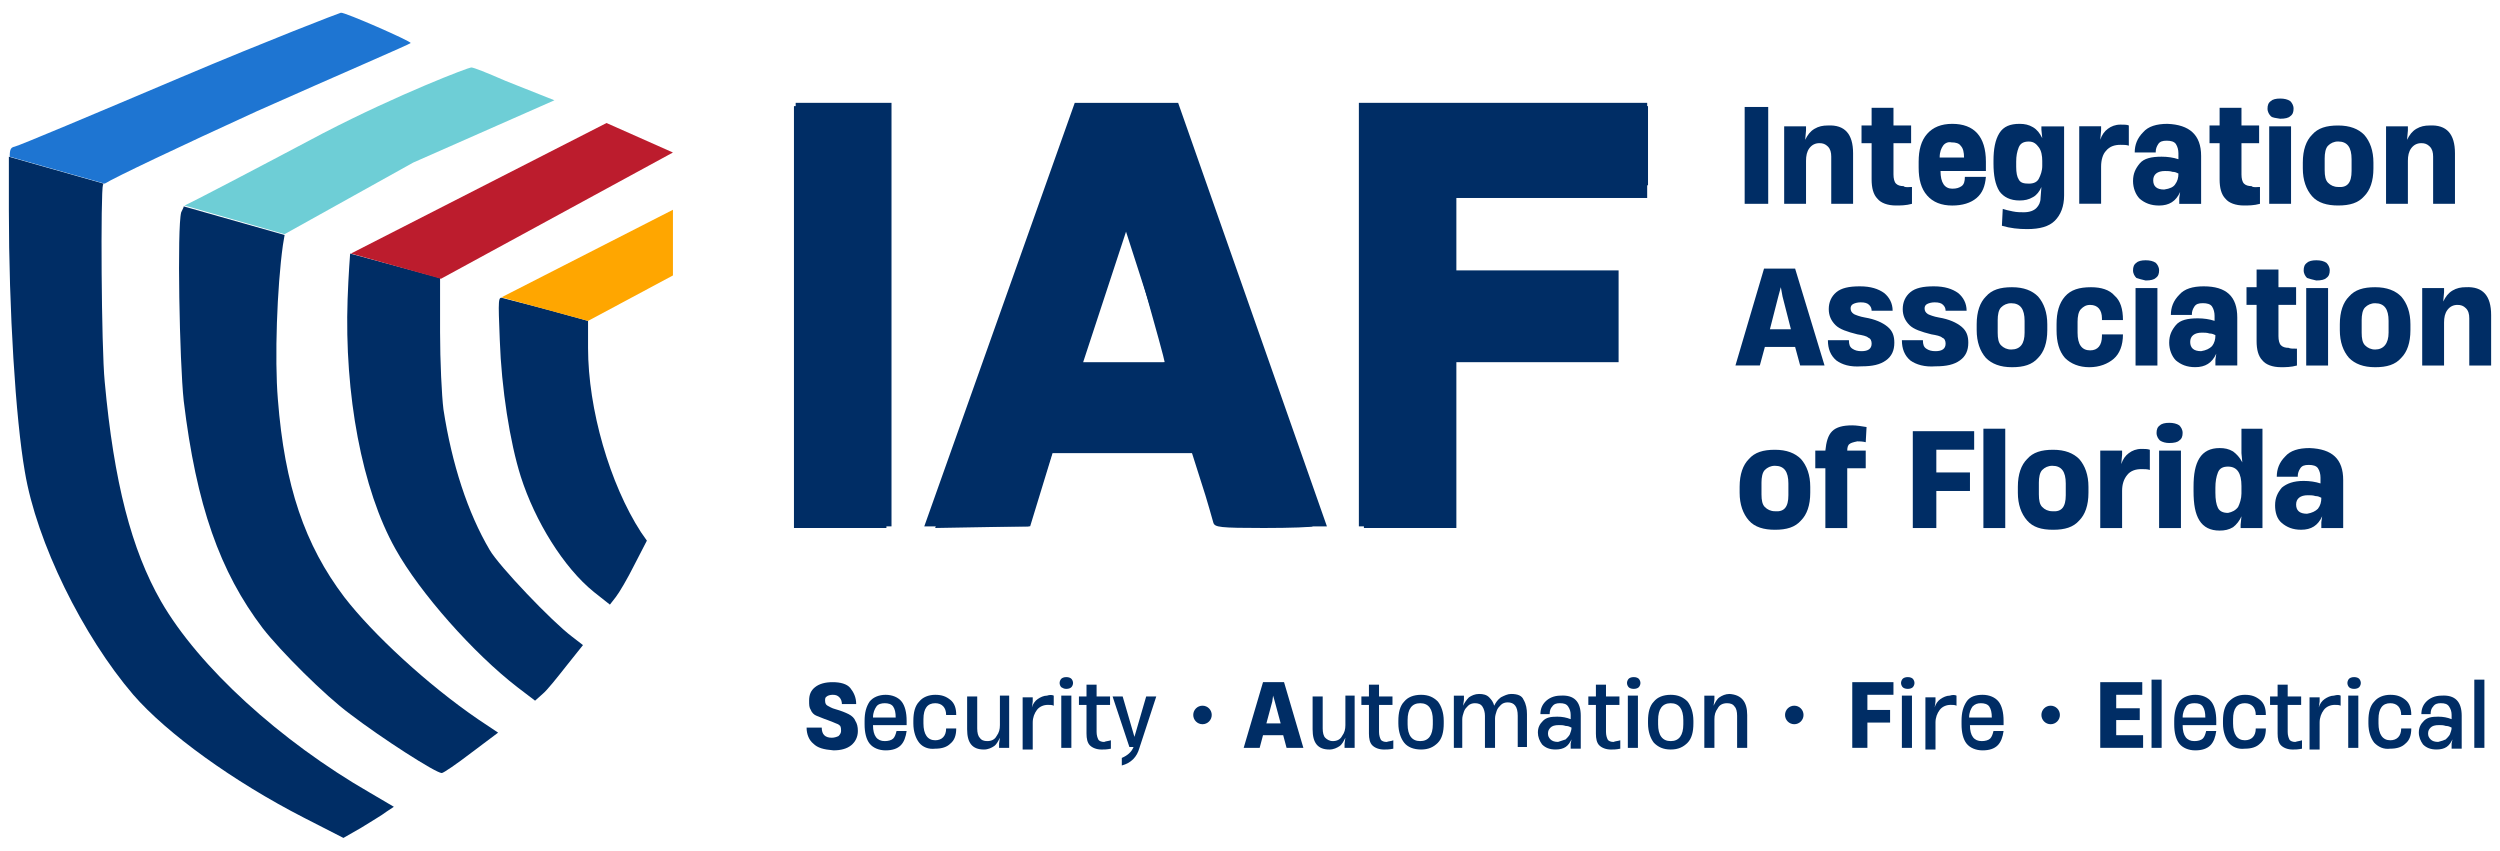 <svg width="141" height="48" viewBox="0 0 141 48" fill="none" xmlns="http://www.w3.org/2000/svg">
<path d="M44.876 29.687V5.8H50.281V29.687H44.876Z" fill="#002D65"/>
<path d="M67.632 25.555H59.336L58.008 29.687H52.129L60.616 5.8H66.447L74.838 29.687H68.96L67.632 25.555ZM65.878 20.427L63.508 13.066L61.09 20.427H65.878Z" fill="#002D65"/>
<path d="M82.044 15.25H91.289V20.427H82.044V29.687H76.64V5.8H92.901V11.166H82.044V15.25Z" fill="#002D65"/>
<path d="M99.68 11.495H98.399V6.033H99.727V11.495H99.68Z" fill="#002D65"/>
<path d="M104.514 8.644V11.494H103.282V8.834C103.282 8.597 103.234 8.407 103.092 8.264C102.95 8.122 102.808 8.074 102.618 8.074C102.381 8.074 102.191 8.169 102.049 8.359C101.907 8.549 101.86 8.787 101.86 9.072V11.494H100.627V7.125H101.86V7.362L101.812 7.885C101.954 7.6 102.097 7.41 102.334 7.267C102.571 7.125 102.808 7.077 103.092 7.077C104.04 7.03 104.514 7.552 104.514 8.644Z" fill="#002D65"/>
<path d="M107.835 10.545V11.495C107.503 11.59 107.171 11.59 106.934 11.59C106.46 11.59 106.081 11.447 105.891 11.21C105.654 10.973 105.559 10.592 105.559 10.118V8.076H104.99V7.078H105.559V6.081H106.792V7.078H107.787V8.076H106.792V9.833C106.792 10.07 106.839 10.26 106.934 10.355C107.029 10.45 107.171 10.498 107.361 10.498C107.456 10.592 107.645 10.545 107.835 10.545Z" fill="#002D65"/>
<path d="M112.005 9.645H109.445C109.445 10.31 109.682 10.642 110.108 10.642C110.345 10.642 110.488 10.595 110.63 10.5C110.772 10.405 110.819 10.215 110.819 9.977H112.005C111.957 10.5 111.815 10.88 111.483 11.164C111.151 11.449 110.677 11.592 110.108 11.592C109.492 11.592 109.018 11.402 108.686 11.022C108.354 10.642 108.212 10.12 108.212 9.455V9.122C108.212 8.458 108.354 7.935 108.686 7.555C109.018 7.175 109.492 6.985 110.108 6.985C111.341 6.985 112.005 7.698 112.005 9.122V9.645ZM109.587 8.22C109.492 8.363 109.397 8.553 109.397 8.885H110.772C110.772 8.6 110.725 8.363 110.582 8.22C110.488 8.078 110.298 8.03 110.061 8.03C109.871 7.983 109.682 8.078 109.587 8.22Z" fill="#002D65"/>
<path d="M115.183 7.128H116.415V11.022C116.415 11.639 116.226 12.114 115.894 12.447C115.562 12.779 115.041 12.921 114.329 12.921C113.855 12.921 113.381 12.874 112.907 12.732L112.955 11.782C113.097 11.829 113.286 11.877 113.524 11.924C113.761 11.972 113.95 11.972 114.14 11.972C114.472 11.972 114.709 11.877 114.851 11.734C114.993 11.592 115.088 11.402 115.088 11.164L115.135 10.547C115.041 10.784 114.851 11.022 114.661 11.117C114.424 11.259 114.187 11.307 113.903 11.307C113.381 11.307 113.002 11.117 112.765 10.784C112.528 10.405 112.433 9.882 112.433 9.217V9.075C112.433 8.41 112.528 7.888 112.765 7.508C113.002 7.128 113.381 6.985 113.903 6.985C114.187 6.985 114.424 7.033 114.661 7.175C114.898 7.318 115.041 7.508 115.183 7.793L115.135 7.318V7.128H115.183ZM114.993 10.072C115.088 9.882 115.183 9.645 115.183 9.36V9.075C115.183 8.79 115.135 8.505 114.993 8.315C114.851 8.125 114.709 7.983 114.424 7.983C114.14 7.983 113.95 8.078 113.855 8.315C113.761 8.553 113.713 8.79 113.713 9.122V9.407C113.713 9.74 113.761 9.977 113.855 10.12C113.95 10.31 114.14 10.357 114.424 10.357C114.709 10.357 114.898 10.262 114.993 10.072Z" fill="#002D65"/>
<path d="M120.066 7.076V8.216C119.924 8.168 119.782 8.168 119.592 8.168C119.26 8.168 118.976 8.263 118.786 8.5C118.597 8.69 118.502 9.023 118.502 9.403V11.492H117.269V7.123H118.502V7.361L118.454 7.883C118.549 7.598 118.691 7.408 118.881 7.266C119.071 7.123 119.308 7.028 119.592 7.028C119.782 7.028 119.971 7.028 120.066 7.076Z" fill="#002D65"/>
<path d="M124.143 8.79V11.497H122.91V11.164L122.958 10.832C122.721 11.354 122.341 11.592 121.772 11.592C121.298 11.592 120.966 11.449 120.682 11.212C120.445 10.975 120.303 10.595 120.303 10.215C120.303 9.787 120.445 9.502 120.682 9.217C120.919 8.932 121.346 8.837 121.915 8.837C122.247 8.837 122.578 8.885 122.863 8.98V8.647C122.863 8.458 122.815 8.268 122.721 8.125C122.626 7.983 122.436 7.935 122.199 7.935C121.962 7.935 121.82 7.983 121.725 8.125C121.63 8.268 121.583 8.41 121.583 8.553V8.6H120.398C120.398 8.173 120.54 7.793 120.872 7.46C121.156 7.128 121.63 6.985 122.246 6.985C123.479 7.033 124.143 7.603 124.143 8.79ZM122.673 10.405C122.815 10.215 122.863 10.025 122.863 9.787C122.768 9.74 122.673 9.692 122.531 9.692C122.389 9.645 122.247 9.645 122.104 9.645C121.678 9.645 121.441 9.835 121.441 10.167C121.441 10.5 121.63 10.69 122.057 10.69C122.389 10.642 122.578 10.547 122.673 10.405Z" fill="#002D65"/>
<path d="M127.462 10.545V11.495C127.13 11.59 126.798 11.59 126.561 11.59C126.087 11.59 125.708 11.447 125.518 11.21C125.281 10.973 125.186 10.592 125.186 10.118V8.076H124.617V7.078H125.186V6.081H126.419V7.078H127.414V8.076H126.419V9.833C126.419 10.07 126.466 10.26 126.561 10.355C126.656 10.45 126.798 10.498 126.988 10.498C127.082 10.592 127.272 10.545 127.462 10.545Z" fill="#002D65"/>
<path d="M128.077 6.555C127.983 6.46 127.888 6.317 127.888 6.127C127.888 5.938 127.935 5.795 128.077 5.7C128.172 5.605 128.362 5.558 128.599 5.558C128.836 5.558 129.026 5.605 129.168 5.7C129.263 5.795 129.357 5.938 129.357 6.127C129.357 6.317 129.31 6.46 129.168 6.555C129.073 6.65 128.883 6.697 128.599 6.697C128.362 6.65 128.172 6.65 128.077 6.555ZM129.215 11.494H127.983V7.125H129.215V11.494Z" fill="#002D65"/>
<path d="M130.4 11.067C130.069 10.687 129.879 10.165 129.879 9.5V9.168C129.879 8.455 130.069 7.933 130.4 7.601C130.732 7.221 131.206 7.078 131.87 7.078C132.534 7.078 133.008 7.268 133.34 7.601C133.672 7.98 133.861 8.503 133.861 9.168V9.5C133.861 10.212 133.672 10.735 133.34 11.067C133.008 11.447 132.534 11.59 131.87 11.59C131.254 11.59 130.732 11.447 130.4 11.067ZM132.629 9.643V8.978C132.629 8.313 132.392 7.98 131.87 7.98C131.633 7.98 131.443 8.075 131.301 8.218C131.159 8.36 131.112 8.645 131.112 8.93V9.595C131.112 9.927 131.159 10.165 131.301 10.307C131.443 10.45 131.633 10.545 131.87 10.545C132.392 10.592 132.629 10.307 132.629 9.643Z" fill="#002D65"/>
<path d="M138.46 8.644V11.494H137.228V8.834C137.228 8.597 137.18 8.407 137.038 8.264C136.896 8.122 136.754 8.074 136.564 8.074C136.327 8.074 136.137 8.169 135.995 8.359C135.853 8.549 135.805 8.787 135.805 9.072V11.494H134.573V7.125H135.805V7.362L135.758 7.885C135.9 7.6 136.042 7.41 136.279 7.267C136.517 7.125 136.754 7.077 137.038 7.077C137.986 7.03 138.46 7.552 138.46 8.644Z" fill="#002D65"/>
<path d="M102.904 20.613H101.529L101.245 19.568H99.538L99.254 20.613H97.879L99.491 15.151H101.245L102.904 20.613ZM100.297 16.718L99.823 18.571H101.008L100.534 16.718L100.439 16.196L100.297 16.718Z" fill="#002D65"/>
<path d="M103.568 20.328C103.236 20.044 103.094 19.664 103.094 19.189H104.279C104.279 19.426 104.327 19.569 104.469 19.664C104.611 19.759 104.754 19.806 104.991 19.806C105.37 19.806 105.56 19.664 105.56 19.379C105.56 19.236 105.512 19.094 105.37 19.046C105.275 18.951 105.038 18.904 104.754 18.856C104.185 18.714 103.758 18.571 103.521 18.334C103.284 18.096 103.142 17.811 103.142 17.432C103.142 17.052 103.284 16.719 103.568 16.482C103.853 16.244 104.279 16.149 104.896 16.149C105.512 16.149 105.939 16.292 106.271 16.529C106.555 16.767 106.745 17.099 106.745 17.527H105.56C105.56 17.384 105.512 17.289 105.417 17.194C105.322 17.099 105.18 17.052 104.943 17.052C104.754 17.052 104.611 17.099 104.517 17.147C104.422 17.194 104.374 17.289 104.374 17.384C104.374 17.527 104.422 17.622 104.564 17.717C104.659 17.764 104.896 17.859 105.18 17.907C105.749 18.002 106.176 18.192 106.46 18.429C106.745 18.666 106.84 18.951 106.84 19.331C106.84 19.759 106.697 20.091 106.365 20.328C106.034 20.566 105.607 20.661 104.991 20.661C104.327 20.708 103.9 20.566 103.568 20.328Z" fill="#002D65"/>
<path d="M107.741 20.328C107.409 20.044 107.267 19.664 107.267 19.189H108.452C108.452 19.426 108.499 19.569 108.641 19.664C108.784 19.759 108.926 19.806 109.163 19.806C109.542 19.806 109.732 19.664 109.732 19.379C109.732 19.236 109.684 19.094 109.542 19.046C109.447 18.951 109.21 18.904 108.926 18.856C108.357 18.714 107.93 18.571 107.693 18.334C107.456 18.096 107.314 17.811 107.314 17.432C107.314 17.052 107.456 16.719 107.741 16.482C108.025 16.244 108.452 16.149 109.068 16.149C109.684 16.149 110.111 16.292 110.443 16.529C110.727 16.767 110.917 17.099 110.917 17.527H109.732C109.732 17.384 109.684 17.289 109.59 17.194C109.495 17.099 109.353 17.052 109.116 17.052C108.926 17.052 108.784 17.099 108.689 17.147C108.594 17.194 108.547 17.289 108.547 17.384C108.547 17.527 108.594 17.622 108.736 17.717C108.831 17.764 109.068 17.859 109.353 17.907C109.922 18.002 110.348 18.192 110.633 18.429C110.917 18.666 111.012 18.951 111.012 19.331C111.012 19.759 110.87 20.091 110.538 20.328C110.206 20.566 109.779 20.661 109.163 20.661C108.547 20.708 108.073 20.566 107.741 20.328Z" fill="#002D65"/>
<path d="M112.006 20.188C111.674 19.808 111.485 19.286 111.485 18.621V18.289C111.485 17.576 111.674 17.054 112.006 16.722C112.338 16.342 112.812 16.199 113.476 16.199C114.14 16.199 114.614 16.389 114.946 16.722C115.278 17.102 115.467 17.624 115.467 18.289V18.621C115.467 19.334 115.278 19.856 114.946 20.188C114.614 20.568 114.14 20.711 113.476 20.711C112.812 20.711 112.338 20.521 112.006 20.188ZM114.187 18.764V18.099C114.187 17.434 113.95 17.102 113.429 17.102C113.192 17.102 113.002 17.197 112.86 17.339C112.717 17.481 112.67 17.766 112.67 18.051V18.764C112.67 19.096 112.717 19.334 112.86 19.476C113.002 19.619 113.192 19.713 113.429 19.713C113.95 19.713 114.187 19.381 114.187 18.764Z" fill="#002D65"/>
<path d="M116.464 20.188C116.132 19.808 115.99 19.286 115.99 18.621V18.289C115.99 17.624 116.132 17.102 116.464 16.722C116.796 16.342 117.27 16.199 117.934 16.199C118.502 16.199 118.977 16.342 119.261 16.674C119.593 16.959 119.735 17.434 119.735 18.051H118.55V17.956C118.55 17.481 118.313 17.197 117.886 17.197C117.649 17.197 117.507 17.291 117.365 17.434C117.222 17.576 117.175 17.861 117.175 18.146V18.764C117.175 19.428 117.412 19.761 117.886 19.761C118.313 19.761 118.55 19.476 118.55 18.954V18.859H119.735C119.735 19.476 119.545 19.951 119.214 20.236C118.882 20.521 118.408 20.711 117.839 20.711C117.27 20.711 116.796 20.521 116.464 20.188Z" fill="#002D65"/>
<path d="M120.493 15.676C120.398 15.581 120.303 15.438 120.303 15.249C120.303 15.059 120.351 14.916 120.493 14.821C120.588 14.726 120.777 14.679 121.014 14.679C121.251 14.679 121.441 14.726 121.583 14.821C121.678 14.916 121.773 15.059 121.773 15.249C121.773 15.438 121.725 15.581 121.583 15.676C121.488 15.771 121.299 15.819 121.014 15.819C120.777 15.771 120.635 15.723 120.493 15.676ZM121.678 20.615H120.445V16.246H121.678V20.615Z" fill="#002D65"/>
<path d="M126.182 17.907V20.613H124.949V20.281L124.997 19.949C124.76 20.471 124.38 20.708 123.811 20.708C123.337 20.708 123.006 20.566 122.721 20.328C122.484 20.091 122.342 19.711 122.342 19.331C122.342 18.904 122.484 18.619 122.721 18.334C122.958 18.049 123.385 17.954 123.954 17.954C124.286 17.954 124.617 18.002 124.902 18.096V17.811C124.902 17.622 124.854 17.432 124.76 17.289C124.665 17.147 124.475 17.099 124.238 17.099C124.001 17.099 123.859 17.147 123.764 17.289C123.669 17.432 123.622 17.574 123.622 17.717V17.764H122.437C122.437 17.337 122.579 16.957 122.911 16.624C123.195 16.292 123.669 16.149 124.286 16.149C125.566 16.149 126.182 16.719 126.182 17.907ZM124.76 19.521C124.902 19.331 124.949 19.141 124.949 18.904C124.854 18.856 124.76 18.809 124.617 18.809C124.475 18.761 124.333 18.761 124.191 18.761C123.764 18.761 123.527 18.951 123.527 19.284C123.527 19.616 123.717 19.806 124.143 19.806C124.428 19.759 124.617 19.664 124.76 19.521Z" fill="#002D65"/>
<path d="M129.548 19.665V20.615C129.216 20.71 128.884 20.71 128.647 20.71C128.173 20.71 127.794 20.567 127.604 20.33C127.367 20.093 127.272 19.713 127.272 19.238V17.196H126.703V16.198H127.272V15.201H128.505V16.198H129.5V17.196H128.505V18.953C128.505 19.19 128.552 19.38 128.647 19.475C128.742 19.57 128.884 19.618 129.074 19.618C129.168 19.665 129.311 19.665 129.548 19.665Z" fill="#002D65"/>
<path d="M130.117 15.676C130.023 15.581 129.928 15.438 129.928 15.249C129.928 15.059 129.975 14.916 130.117 14.821C130.212 14.726 130.402 14.679 130.639 14.679C130.876 14.679 131.066 14.726 131.208 14.821C131.303 14.916 131.397 15.059 131.397 15.249C131.397 15.438 131.35 15.581 131.208 15.676C131.113 15.771 130.923 15.819 130.639 15.819C130.402 15.771 130.26 15.723 130.117 15.676ZM131.303 20.615H130.07V16.246H131.303V20.615Z" fill="#002D65"/>
<path d="M132.487 20.188C132.155 19.808 131.966 19.286 131.966 18.621V18.289C131.966 17.576 132.155 17.054 132.487 16.722C132.819 16.342 133.293 16.199 133.957 16.199C134.621 16.199 135.095 16.389 135.427 16.722C135.759 17.102 135.948 17.624 135.948 18.289V18.621C135.948 19.334 135.759 19.856 135.427 20.188C135.095 20.568 134.621 20.711 133.957 20.711C133.293 20.711 132.819 20.521 132.487 20.188ZM134.716 18.764V18.099C134.716 17.434 134.479 17.102 133.957 17.102C133.72 17.102 133.53 17.197 133.388 17.339C133.246 17.481 133.198 17.766 133.198 18.051V18.764C133.198 19.096 133.246 19.334 133.388 19.476C133.53 19.619 133.72 19.713 133.957 19.713C134.431 19.713 134.716 19.381 134.716 18.764Z" fill="#002D65"/>
<path d="M140.5 17.765V20.615H139.267V17.955C139.267 17.718 139.22 17.528 139.078 17.386C138.935 17.243 138.793 17.196 138.603 17.196C138.366 17.196 138.177 17.291 138.035 17.48C137.892 17.671 137.845 17.908 137.845 18.193V20.615H136.612V16.246H137.845V16.483L137.798 17.006C137.94 16.721 138.082 16.531 138.319 16.388C138.556 16.246 138.793 16.198 139.078 16.198C140.026 16.151 140.5 16.673 140.5 17.765Z" fill="#002D65"/>
<path d="M98.637 29.356C98.305 28.976 98.115 28.454 98.115 27.789V27.457C98.115 26.744 98.305 26.222 98.637 25.89C98.969 25.51 99.443 25.367 100.106 25.367C100.77 25.367 101.244 25.557 101.576 25.89C101.908 26.27 102.098 26.792 102.098 27.457V27.789C102.098 28.502 101.908 29.024 101.576 29.356C101.244 29.736 100.77 29.879 100.106 29.879C99.49 29.879 98.969 29.736 98.637 29.356ZM100.865 27.932V27.267C100.865 26.602 100.628 26.27 100.106 26.27C99.869 26.27 99.68 26.364 99.537 26.507C99.395 26.649 99.348 26.934 99.348 27.219V27.884C99.348 28.216 99.395 28.454 99.537 28.596C99.68 28.739 99.869 28.834 100.106 28.834C100.628 28.881 100.865 28.596 100.865 27.932Z" fill="#002D65"/>
<path d="M104.326 25.035C104.231 25.082 104.184 25.225 104.184 25.415H105.227V26.412H104.184V29.784H102.951V26.412H102.382V25.415H102.951C102.999 24.94 103.093 24.56 103.331 24.323C103.568 24.085 103.947 23.99 104.468 23.99C104.705 23.99 104.99 24.038 105.274 24.085L105.227 24.94C105.037 24.892 104.848 24.892 104.753 24.892C104.516 24.94 104.374 24.988 104.326 25.035Z" fill="#002D65"/>
<path d="M109.162 29.781H107.882V24.319H111.343V25.364H109.209V26.646H111.106V27.691H109.209V29.781H109.162Z" fill="#002D65"/>
<path d="M113.096 29.782H111.864V24.179H113.096V29.782Z" fill="#002D65"/>
<path d="M114.329 29.356C113.997 28.976 113.807 28.454 113.807 27.789V27.457C113.807 26.744 113.997 26.222 114.329 25.89C114.66 25.51 115.135 25.367 115.798 25.367C116.462 25.367 116.936 25.557 117.268 25.89C117.6 26.27 117.789 26.792 117.789 27.457V27.789C117.789 28.502 117.6 29.024 117.268 29.356C116.936 29.736 116.462 29.879 115.798 29.879C115.135 29.879 114.66 29.736 114.329 29.356ZM116.509 27.932V27.267C116.509 26.602 116.272 26.27 115.751 26.27C115.514 26.27 115.324 26.364 115.182 26.507C115.04 26.649 114.992 26.934 114.992 27.219V27.884C114.992 28.216 115.04 28.454 115.182 28.596C115.324 28.739 115.514 28.834 115.751 28.834C116.272 28.881 116.509 28.596 116.509 27.932Z" fill="#002D65"/>
<path d="M121.251 25.366V26.506C121.109 26.458 120.966 26.458 120.777 26.458C120.445 26.458 120.16 26.553 119.971 26.791C119.781 27.028 119.686 27.313 119.686 27.693V29.782H118.454V25.413H119.686V25.651L119.639 26.173C119.734 25.888 119.876 25.698 120.066 25.556C120.255 25.413 120.492 25.318 120.777 25.318C120.966 25.318 121.109 25.318 121.251 25.366Z" fill="#002D65"/>
<path d="M121.82 24.844C121.725 24.749 121.63 24.607 121.63 24.417C121.63 24.227 121.678 24.084 121.82 23.989C121.915 23.894 122.104 23.847 122.342 23.847C122.579 23.847 122.768 23.894 122.91 23.989C123.005 24.084 123.1 24.227 123.1 24.417C123.1 24.607 123.053 24.749 122.91 24.844C122.816 24.939 122.626 24.986 122.342 24.986C122.152 24.986 121.962 24.939 121.82 24.844ZM123.005 29.783H121.773V25.414H123.005V29.783Z" fill="#002D65"/>
<path d="M126.371 24.179H127.603V29.782H126.371V29.593L126.418 29.118C126.323 29.355 126.134 29.593 125.944 29.735C125.707 29.877 125.47 29.925 125.186 29.925C124.664 29.925 124.285 29.735 124.048 29.355C123.811 28.975 123.716 28.453 123.716 27.693V27.456C123.716 26.743 123.811 26.221 124.048 25.841C124.285 25.461 124.664 25.271 125.186 25.271C125.47 25.271 125.707 25.319 125.944 25.461C126.134 25.603 126.323 25.793 126.466 26.078L126.418 25.556V24.179H126.371ZM126.229 28.595C126.323 28.405 126.418 28.12 126.418 27.835V27.408C126.418 26.696 126.181 26.316 125.66 26.316C125.375 26.316 125.185 26.411 125.091 26.648C124.996 26.886 124.948 27.171 124.948 27.503V27.788C124.948 28.168 124.996 28.453 125.091 28.643C125.185 28.833 125.375 28.928 125.66 28.928C125.897 28.88 126.086 28.785 126.229 28.595Z" fill="#002D65"/>
<path d="M132.156 27.076V29.783H130.923V29.451L130.97 29.118C130.733 29.64 130.354 29.878 129.785 29.878C129.311 29.878 128.979 29.735 128.695 29.498C128.41 29.261 128.315 28.881 128.315 28.501C128.315 28.073 128.458 27.788 128.695 27.503C128.979 27.266 129.358 27.124 129.927 27.124C130.259 27.124 130.591 27.171 130.876 27.266V26.934C130.876 26.744 130.828 26.554 130.733 26.411C130.638 26.269 130.449 26.221 130.212 26.221C129.975 26.221 129.833 26.269 129.738 26.411C129.643 26.554 129.595 26.696 129.595 26.839V26.886H128.41C128.41 26.459 128.552 26.079 128.884 25.746C129.169 25.414 129.643 25.271 130.259 25.271C131.539 25.319 132.156 25.889 132.156 27.076ZM130.733 28.691C130.876 28.501 130.923 28.311 130.923 28.073C130.828 28.026 130.733 27.978 130.591 27.978C130.449 27.931 130.307 27.931 130.164 27.931C129.738 27.931 129.501 28.121 129.501 28.453C129.501 28.786 129.69 28.976 130.117 28.976C130.401 28.928 130.591 28.833 130.733 28.691Z" fill="#002D65"/>
<path d="M45.871 41.94C45.634 41.75 45.492 41.418 45.492 41.038H46.346C46.346 41.418 46.535 41.608 46.914 41.608C47.057 41.608 47.199 41.56 47.294 41.513C47.389 41.418 47.436 41.323 47.436 41.228C47.436 41.133 47.436 41.038 47.389 40.943C47.341 40.896 47.294 40.848 47.151 40.801C47.057 40.753 46.914 40.706 46.677 40.611C46.393 40.516 46.203 40.421 46.061 40.373C45.919 40.326 45.777 40.183 45.729 40.041C45.634 39.898 45.634 39.756 45.634 39.518C45.634 39.186 45.729 38.949 45.966 38.759C46.203 38.569 46.535 38.474 46.962 38.474C47.389 38.474 47.768 38.569 47.958 38.806C48.147 39.044 48.289 39.328 48.289 39.708H47.483C47.483 39.566 47.436 39.423 47.341 39.328C47.246 39.233 47.151 39.186 46.962 39.186C46.82 39.186 46.677 39.233 46.63 39.281C46.535 39.328 46.535 39.423 46.535 39.518C46.535 39.661 46.583 39.756 46.677 39.803C46.772 39.851 46.914 39.946 47.104 39.993C47.436 40.088 47.673 40.183 47.863 40.278C48.052 40.373 48.194 40.516 48.242 40.658C48.337 40.801 48.384 40.991 48.384 41.228C48.384 41.56 48.242 41.845 48.005 42.035C47.768 42.225 47.436 42.32 47.009 42.32C46.44 42.273 46.108 42.178 45.871 41.94Z" fill="#002D65"/>
<path d="M51.086 40.896H49.237C49.237 41.514 49.474 41.798 49.901 41.798C50.091 41.798 50.28 41.751 50.375 41.656C50.47 41.561 50.517 41.419 50.565 41.229H51.134C51.086 41.561 50.991 41.846 50.802 42.036C50.612 42.226 50.328 42.321 49.948 42.321C49.569 42.321 49.237 42.178 49.048 41.941C48.858 41.703 48.763 41.324 48.763 40.849V40.659C48.763 40.184 48.858 39.851 49.048 39.566C49.237 39.329 49.569 39.187 49.948 39.187C50.328 39.187 50.66 39.329 50.849 39.566C51.039 39.804 51.134 40.184 51.134 40.659V40.896H51.086ZM49.427 39.851C49.332 39.994 49.237 40.184 49.237 40.469H50.517C50.517 40.184 50.47 39.994 50.375 39.851C50.28 39.709 50.091 39.661 49.901 39.661C49.711 39.661 49.522 39.709 49.427 39.851Z" fill="#002D65"/>
<path d="M51.845 41.893C51.655 41.656 51.513 41.276 51.513 40.801V40.659C51.513 40.184 51.608 39.804 51.845 39.566C52.034 39.329 52.366 39.187 52.745 39.187C53.125 39.187 53.362 39.282 53.599 39.471C53.836 39.661 53.931 39.946 53.931 40.326H53.362C53.362 39.899 53.125 39.661 52.745 39.661C52.319 39.661 52.082 39.946 52.082 40.564V40.801C52.082 41.419 52.319 41.751 52.745 41.751C53.125 41.751 53.362 41.514 53.362 41.086H53.931C53.931 41.466 53.836 41.751 53.599 41.941C53.409 42.131 53.125 42.226 52.745 42.226C52.366 42.273 52.034 42.131 51.845 41.893Z" fill="#002D65"/>
<path d="M56.348 39.233H56.917V42.178H56.348V41.94L56.395 41.608C56.3 41.798 56.206 41.988 56.063 42.083C55.921 42.178 55.732 42.273 55.495 42.273C54.831 42.273 54.546 41.893 54.546 41.133V39.281H55.115V41.086C55.115 41.323 55.163 41.513 55.258 41.608C55.352 41.75 55.495 41.798 55.684 41.798C55.921 41.798 56.111 41.703 56.206 41.513C56.348 41.323 56.395 41.133 56.395 40.895V39.233H56.348Z" fill="#002D65"/>
<path d="M59.431 39.233V39.803C59.337 39.755 59.242 39.755 59.099 39.755C58.862 39.755 58.625 39.85 58.483 40.04C58.341 40.23 58.246 40.468 58.246 40.752V42.272H57.677V39.328H58.246V39.565L58.199 39.898C58.246 39.708 58.388 39.518 58.531 39.423C58.673 39.328 58.862 39.233 59.052 39.233C59.194 39.185 59.337 39.185 59.431 39.233Z" fill="#002D65"/>
<path d="M59.856 38.758C59.809 38.711 59.762 38.616 59.762 38.521C59.762 38.426 59.809 38.331 59.856 38.283C59.904 38.236 59.999 38.188 60.141 38.188C60.283 38.188 60.378 38.236 60.425 38.283C60.473 38.331 60.52 38.426 60.52 38.521C60.52 38.616 60.473 38.711 60.425 38.758C60.378 38.806 60.283 38.853 60.141 38.853C59.999 38.853 59.951 38.806 59.856 38.758ZM60.425 42.178H59.856V39.233H60.425V42.178Z" fill="#002D65"/>
<path d="M62.654 41.752V42.226C62.417 42.274 62.275 42.274 62.133 42.274C61.848 42.274 61.611 42.179 61.469 42.036C61.327 41.894 61.279 41.657 61.279 41.372V39.757H60.852V39.282H61.279V38.617H61.848V39.282H62.607V39.757H61.848V41.277C61.848 41.467 61.895 41.609 61.943 41.704C61.99 41.799 62.133 41.846 62.275 41.846C62.37 41.799 62.512 41.799 62.654 41.752Z" fill="#002D65"/>
<path d="M63.27 42.747C63.602 42.605 63.792 42.415 63.887 42.225L63.934 42.13H63.697L62.749 39.28H63.318L63.982 41.56L64.645 39.28H65.214L64.266 42.177C64.124 42.7 63.792 43.032 63.27 43.174V42.747Z" fill="#002D65"/>
<path d="M73.51 42.178H72.562L72.372 41.465H71.234L71.045 42.178H70.144L71.234 38.474H72.42L73.51 42.178ZM71.756 39.566L71.424 40.801H72.23L71.898 39.566L71.803 39.233L71.756 39.566Z" fill="#002D65"/>
<path d="M75.833 39.233H76.402V42.178H75.833V41.94L75.88 41.608C75.785 41.798 75.691 41.988 75.548 42.083C75.406 42.178 75.216 42.273 74.979 42.273C74.316 42.273 74.031 41.893 74.031 41.133V39.281H74.6V41.086C74.6 41.323 74.648 41.513 74.742 41.608C74.837 41.703 74.979 41.798 75.169 41.798C75.406 41.798 75.596 41.703 75.691 41.513C75.833 41.323 75.88 41.133 75.88 40.895V39.233H75.833Z" fill="#002D65"/>
<path d="M78.583 41.752V42.226C78.346 42.274 78.204 42.274 78.062 42.274C77.777 42.274 77.54 42.179 77.398 42.036C77.256 41.894 77.208 41.657 77.208 41.372V39.757H76.782V39.282H77.208V38.617H77.777V39.282H78.536V39.757H77.777V41.277C77.777 41.467 77.825 41.609 77.872 41.704C77.92 41.799 78.062 41.846 78.204 41.846C78.346 41.799 78.489 41.799 78.583 41.752Z" fill="#002D65"/>
<path d="M79.199 41.893C79.009 41.656 78.867 41.276 78.867 40.801V40.659C78.867 40.184 78.962 39.804 79.199 39.566C79.389 39.329 79.721 39.187 80.147 39.187C80.574 39.187 80.858 39.329 81.095 39.566C81.285 39.804 81.427 40.184 81.427 40.659V40.801C81.427 41.276 81.332 41.656 81.095 41.893C80.858 42.131 80.574 42.273 80.147 42.273C79.721 42.273 79.389 42.131 79.199 41.893ZM80.811 40.849V40.611C80.811 39.994 80.574 39.661 80.1 39.661C79.626 39.661 79.389 39.994 79.389 40.611V40.849C79.389 41.466 79.626 41.798 80.1 41.798C80.574 41.798 80.811 41.466 80.811 40.849Z" fill="#002D65"/>
<path d="M81.997 42.178V39.234H82.566V39.471L82.518 39.803C82.613 39.614 82.708 39.471 82.85 39.329C82.992 39.234 83.182 39.139 83.419 39.139C83.656 39.139 83.846 39.186 83.988 39.329C84.13 39.471 84.225 39.614 84.272 39.803C84.367 39.614 84.462 39.471 84.651 39.329C84.841 39.234 85.031 39.139 85.22 39.139C85.6 39.139 85.837 39.234 85.931 39.471C86.074 39.709 86.121 39.993 86.121 40.278V42.13H85.6V40.373C85.6 39.851 85.41 39.614 85.031 39.614C84.888 39.614 84.746 39.661 84.651 39.756C84.557 39.851 84.462 39.946 84.414 40.089C84.367 40.231 84.32 40.373 84.32 40.516V42.178H83.751V40.373C83.751 40.183 83.703 39.993 83.609 39.851C83.514 39.709 83.371 39.661 83.182 39.661C83.04 39.661 82.897 39.709 82.802 39.803C82.708 39.898 82.613 39.993 82.566 40.136C82.518 40.278 82.471 40.421 82.471 40.563V42.178H81.997Z" fill="#002D65"/>
<path d="M89.155 40.372V42.224H88.586V41.939L88.634 41.702C88.539 41.892 88.444 42.034 88.302 42.129C88.16 42.224 87.97 42.272 87.733 42.272C87.401 42.272 87.164 42.177 86.974 41.987C86.832 41.797 86.737 41.559 86.737 41.322C86.737 41.037 86.832 40.847 87.022 40.657C87.211 40.467 87.448 40.42 87.828 40.42C88.112 40.42 88.349 40.467 88.586 40.562V40.325C88.586 40.135 88.539 39.992 88.444 39.85C88.349 39.707 88.207 39.66 87.97 39.66C87.78 39.66 87.638 39.707 87.543 39.85C87.448 39.945 87.401 40.087 87.401 40.277H86.879C86.879 39.992 86.974 39.755 87.164 39.565C87.354 39.375 87.638 39.233 88.017 39.233C88.776 39.185 89.155 39.565 89.155 40.372ZM88.302 41.702C88.397 41.607 88.491 41.512 88.539 41.417C88.586 41.275 88.634 41.179 88.634 41.037C88.539 40.99 88.444 40.942 88.302 40.942C88.16 40.895 88.065 40.895 87.922 40.895C87.686 40.895 87.543 40.942 87.448 41.037C87.354 41.132 87.306 41.227 87.306 41.37C87.306 41.512 87.354 41.607 87.448 41.702C87.543 41.797 87.686 41.844 87.875 41.844C88.017 41.797 88.16 41.749 88.302 41.702Z" fill="#002D65"/>
<path d="M91.384 41.752V42.226C91.147 42.274 91.004 42.274 90.862 42.274C90.578 42.274 90.341 42.179 90.198 42.036C90.056 41.894 90.009 41.657 90.009 41.372V39.757H89.582V39.282H90.009V38.617H90.578V39.282H91.336V39.757H90.578V41.277C90.578 41.467 90.625 41.609 90.672 41.704C90.72 41.799 90.862 41.846 91.004 41.846C91.099 41.799 91.241 41.799 91.384 41.752Z" fill="#002D65"/>
<path d="M91.857 38.758C91.81 38.711 91.762 38.616 91.762 38.521C91.762 38.426 91.81 38.331 91.857 38.283C91.904 38.236 91.999 38.188 92.141 38.188C92.284 38.188 92.379 38.236 92.426 38.283C92.473 38.331 92.521 38.426 92.521 38.521C92.521 38.616 92.473 38.711 92.426 38.758C92.379 38.806 92.284 38.853 92.141 38.853C91.999 38.853 91.904 38.806 91.857 38.758ZM92.379 42.178H91.81V39.233H92.379V42.178Z" fill="#002D65"/>
<path d="M93.28 41.893C93.091 41.656 92.948 41.276 92.948 40.801V40.659C92.948 40.184 93.043 39.804 93.28 39.566C93.47 39.329 93.802 39.187 94.228 39.187C94.655 39.187 94.939 39.329 95.177 39.566C95.366 39.804 95.508 40.184 95.508 40.659V40.801C95.508 41.276 95.413 41.656 95.177 41.893C94.939 42.131 94.655 42.273 94.228 42.273C93.802 42.273 93.517 42.131 93.28 41.893ZM94.939 40.849V40.611C94.939 39.994 94.702 39.661 94.228 39.661C93.754 39.661 93.517 39.994 93.517 40.611V40.849C93.517 41.466 93.754 41.798 94.228 41.798C94.702 41.798 94.939 41.466 94.939 40.849Z" fill="#002D65"/>
<path d="M98.542 40.326V42.178H97.973V40.373C97.973 40.136 97.926 39.946 97.831 39.851C97.736 39.709 97.594 39.661 97.404 39.661C97.167 39.661 96.977 39.756 96.883 39.946C96.74 40.136 96.693 40.326 96.693 40.563V42.178H96.124V39.234H96.693V39.471L96.645 39.803C96.74 39.614 96.835 39.424 96.977 39.329C97.12 39.234 97.309 39.139 97.546 39.139C98.21 39.186 98.542 39.566 98.542 40.326Z" fill="#002D65"/>
<path d="M105.369 42.178H104.468V38.474H106.791V39.186H105.321V40.041H106.601V40.753H105.321V42.178H105.369Z" fill="#002D65"/>
<path d="M107.313 38.758C107.266 38.711 107.218 38.616 107.218 38.521C107.218 38.426 107.266 38.331 107.313 38.283C107.36 38.236 107.455 38.188 107.598 38.188C107.74 38.188 107.835 38.236 107.882 38.283C107.929 38.331 107.977 38.426 107.977 38.521C107.977 38.616 107.929 38.711 107.882 38.758C107.835 38.806 107.74 38.853 107.598 38.853C107.455 38.853 107.36 38.806 107.313 38.758ZM107.835 42.178H107.266V39.233H107.835V42.178Z" fill="#002D65"/>
<path d="M110.347 39.233V39.803C110.253 39.755 110.158 39.755 110.016 39.755C109.778 39.755 109.541 39.85 109.399 40.04C109.257 40.23 109.162 40.468 109.162 40.752V42.272H108.593V39.328H109.162V39.565L109.115 39.898C109.162 39.708 109.304 39.518 109.447 39.423C109.589 39.328 109.778 39.233 109.968 39.233C110.11 39.185 110.253 39.185 110.347 39.233Z" fill="#002D65"/>
<path d="M112.954 40.896H111.105C111.105 41.514 111.342 41.798 111.769 41.798C111.959 41.798 112.148 41.751 112.243 41.656C112.338 41.561 112.385 41.419 112.433 41.229H113.002C112.954 41.561 112.86 41.846 112.67 42.036C112.48 42.226 112.196 42.321 111.817 42.321C111.437 42.321 111.105 42.178 110.916 41.941C110.726 41.703 110.631 41.324 110.631 40.849V40.659C110.631 40.184 110.726 39.851 110.916 39.566C111.105 39.282 111.437 39.187 111.817 39.187C112.196 39.187 112.528 39.329 112.717 39.566C112.907 39.804 113.002 40.184 113.002 40.659V40.896H112.954ZM111.248 39.851C111.153 39.994 111.058 40.184 111.058 40.469H112.338C112.338 40.184 112.291 39.994 112.196 39.851C112.101 39.709 111.911 39.661 111.722 39.661C111.532 39.661 111.39 39.709 111.248 39.851Z" fill="#002D65"/>
<path d="M120.871 42.178H118.454V38.474H120.824V39.186H119.354V39.946H120.682V40.611H119.354V41.465H120.871V42.178Z" fill="#002D65"/>
<path d="M121.916 42.179H121.347V38.332H121.916V42.179Z" fill="#002D65"/>
<path d="M124.95 40.896H123.101C123.101 41.514 123.338 41.798 123.764 41.798C123.954 41.798 124.144 41.751 124.238 41.656C124.333 41.561 124.381 41.419 124.428 41.229H124.997C124.95 41.561 124.855 41.846 124.665 42.036C124.475 42.226 124.191 42.321 123.812 42.321C123.432 42.321 123.101 42.178 122.911 41.941C122.721 41.703 122.626 41.324 122.626 40.849V40.659C122.626 40.184 122.721 39.851 122.911 39.566C123.101 39.329 123.432 39.187 123.812 39.187C124.191 39.187 124.523 39.329 124.712 39.566C124.902 39.804 124.997 40.184 124.997 40.659V40.896H124.95ZM123.29 39.851C123.195 39.994 123.101 40.184 123.101 40.469H124.381C124.381 40.184 124.333 39.994 124.238 39.851C124.144 39.709 124.001 39.661 123.764 39.661C123.575 39.661 123.385 39.709 123.29 39.851Z" fill="#002D65"/>
<path d="M125.708 41.893C125.518 41.656 125.376 41.276 125.376 40.801V40.659C125.376 40.184 125.471 39.804 125.708 39.566C125.945 39.329 126.229 39.187 126.609 39.187C126.988 39.187 127.225 39.282 127.462 39.471C127.699 39.661 127.794 39.946 127.794 40.326H127.225C127.225 39.899 126.988 39.661 126.609 39.661C126.182 39.661 125.945 39.946 125.945 40.564V40.801C125.945 41.419 126.182 41.751 126.609 41.751C126.988 41.751 127.225 41.514 127.225 41.086H127.794C127.794 41.466 127.699 41.751 127.462 41.941C127.272 42.131 126.988 42.226 126.609 42.226C126.229 42.273 125.897 42.131 125.708 41.893Z" fill="#002D65"/>
<path d="M129.832 41.752V42.226C129.595 42.274 129.453 42.274 129.311 42.274C129.026 42.274 128.789 42.179 128.647 42.036C128.505 41.894 128.457 41.657 128.457 41.372V39.757H128.031V39.282H128.457V38.617H129.026V39.282H129.785V39.757H129.026V41.277C129.026 41.467 129.074 41.609 129.121 41.704C129.169 41.799 129.311 41.846 129.453 41.846C129.595 41.799 129.69 41.799 129.832 41.752Z" fill="#002D65"/>
<path d="M132.012 39.233V39.803C131.918 39.755 131.823 39.755 131.681 39.755C131.444 39.755 131.206 39.85 131.064 40.04C130.922 40.23 130.827 40.468 130.827 40.752V42.272H130.258V39.328H130.827V39.565L130.78 39.898C130.827 39.708 130.969 39.518 131.112 39.423C131.254 39.328 131.444 39.233 131.633 39.233C131.823 39.185 131.918 39.185 132.012 39.233Z" fill="#002D65"/>
<path d="M132.487 38.758C132.44 38.711 132.393 38.616 132.393 38.521C132.393 38.426 132.44 38.331 132.487 38.283C132.535 38.236 132.63 38.188 132.772 38.188C132.914 38.188 133.009 38.236 133.056 38.283C133.104 38.331 133.151 38.426 133.151 38.521C133.151 38.616 133.104 38.711 133.056 38.758C133.009 38.806 132.914 38.853 132.772 38.853C132.63 38.853 132.535 38.806 132.487 38.758ZM133.009 42.178H132.44V39.233H133.009V42.178Z" fill="#002D65"/>
<path d="M133.91 41.893C133.72 41.656 133.578 41.276 133.578 40.801V40.659C133.578 40.184 133.673 39.804 133.91 39.566C134.1 39.329 134.431 39.187 134.811 39.187C135.19 39.187 135.427 39.282 135.664 39.471C135.901 39.661 135.996 39.946 135.996 40.326H135.427C135.427 39.899 135.19 39.661 134.811 39.661C134.384 39.661 134.147 39.946 134.147 40.564V40.801C134.147 41.419 134.384 41.751 134.811 41.751C135.19 41.751 135.427 41.514 135.427 41.086H135.996C135.996 41.466 135.901 41.751 135.664 41.941C135.474 42.131 135.19 42.226 134.811 42.226C134.431 42.273 134.147 42.131 133.91 41.893Z" fill="#002D65"/>
<path d="M138.84 40.372V42.224H138.271V41.939L138.319 41.702C138.224 41.892 138.129 42.034 137.987 42.129C137.845 42.224 137.655 42.272 137.418 42.272C137.086 42.272 136.849 42.177 136.659 41.987C136.517 41.797 136.422 41.559 136.422 41.322C136.422 41.037 136.517 40.847 136.707 40.657C136.896 40.467 137.133 40.42 137.513 40.42C137.797 40.42 138.034 40.467 138.271 40.562V40.325C138.271 40.135 138.224 39.992 138.129 39.85C138.034 39.707 137.892 39.66 137.655 39.66C137.465 39.66 137.323 39.707 137.228 39.85C137.133 39.945 137.086 40.087 137.086 40.277H136.565C136.565 39.992 136.659 39.755 136.849 39.565C137.039 39.375 137.323 39.233 137.702 39.233C138.461 39.185 138.84 39.565 138.84 40.372ZM137.939 41.702C138.034 41.607 138.129 41.512 138.176 41.417C138.224 41.275 138.271 41.179 138.271 41.037C138.176 40.99 138.082 40.942 137.939 40.942C137.797 40.895 137.702 40.895 137.56 40.895C137.323 40.895 137.181 40.942 137.086 41.037C136.991 41.132 136.944 41.227 136.944 41.37C136.944 41.512 136.991 41.607 137.086 41.702C137.181 41.797 137.323 41.844 137.513 41.844C137.702 41.797 137.845 41.749 137.939 41.702Z" fill="#002D65"/>
<path d="M140.12 42.179H139.551V38.332H140.12V42.179Z" fill="#002D65"/>
<path d="M44.779 17.859V29.779H47.387H49.994V17.859V5.986H47.387H44.779V17.859Z" fill="#002D65"/>
<path d="M56.727 17.859L52.744 29.779L55.447 29.731L58.101 29.683L58.812 27.357L59.524 25.03H63.269H67.062L67.725 27.119C68.105 28.259 68.389 29.351 68.437 29.494C68.531 29.731 68.768 29.779 71.281 29.779C72.798 29.779 74.031 29.731 74.031 29.683C74.031 29.588 72.277 24.27 70.096 17.764L66.161 5.986H63.411H60.661L56.727 17.859ZM64.549 16.244C65.165 18.428 65.687 20.328 65.687 20.423C65.687 20.518 64.739 20.566 63.316 20.566C62.036 20.566 60.946 20.518 60.946 20.471C60.946 20.376 63.127 12.635 63.222 12.302C63.269 12.16 63.316 12.113 63.364 12.16C63.411 12.207 63.933 14.059 64.549 16.244Z" fill="#002D65"/>
<path d="M76.924 17.859V29.779H79.531H82.139V24.935V20.091H86.643H91.147V17.859V15.627H86.643H82.139V13.062V10.45H87.543H92.948V8.218V5.986H84.936H76.924V17.859Z" fill="#002D65"/>
<path d="M0.5 11.832C0.5 17.483 0.879 23.609 1.401 26.601C2.064 30.59 4.672 35.861 7.517 39.185C9.413 41.37 13.158 44.077 17.141 46.119L19.369 47.259L20.364 46.689C20.886 46.356 21.55 45.977 21.787 45.786L22.213 45.502L20.838 44.694C15.813 41.797 11.214 37.618 9.081 33.914C7.422 31.017 6.426 27.218 5.905 21.52C5.715 19.62 5.668 10.787 5.81 10.407L5.857 10.36L0.5 8.84C0.5 9.315 0.5 10.169 0.5 11.832Z" fill="#002D65"/>
<path d="M19.748 14.301C19.748 14.301 19.653 15.488 19.605 16.865C19.416 22.232 20.411 27.598 22.308 30.97C23.683 33.439 26.717 36.858 29.182 38.758L30.178 39.518L30.604 39.138C30.841 38.948 31.41 38.235 31.932 37.571L32.88 36.383L32.264 35.908C31.126 35.054 28.139 31.919 27.618 31.017C26.385 28.927 25.484 26.173 25.01 23.086C24.915 22.326 24.82 20.379 24.82 18.717V15.678L19.748 14.301Z" fill="#002D65"/>
<path d="M10.22 11.972C9.982 12.827 10.125 20.425 10.362 22.61C11.073 28.498 12.4 32.25 14.818 35.432C15.814 36.714 18.326 39.231 19.749 40.276C21.55 41.653 24.584 43.6 24.916 43.6C25.011 43.6 25.77 43.078 26.576 42.46L28.093 41.321L26.955 40.561C24.11 38.614 21.029 35.764 19.417 33.675C17.189 30.73 16.051 27.406 15.671 22.515C15.482 20.235 15.624 16.199 15.956 13.824L16.051 13.254L10.362 11.64C10.362 11.687 10.314 11.782 10.22 11.972Z" fill="#002D65"/>
<path d="M33.166 19.617V18.097L30.937 17.48C29.705 17.147 28.519 16.863 28.377 16.815C28.093 16.72 28.093 16.815 28.188 19.189C28.282 21.896 28.756 24.936 29.373 26.883C30.179 29.4 31.791 32.012 33.497 33.389L34.398 34.101L34.73 33.674C34.92 33.436 35.394 32.629 35.773 31.869L36.484 30.492L36.152 30.017C34.398 27.31 33.166 23.084 33.166 19.617Z" fill="#002D65"/>
<path d="M23.161 2.427C23.208 2.332 19.416 0.67 19.226 0.718C19.179 0.718 15.101 2.285 10.171 4.374C5.24 6.464 1.068 8.221 0.831 8.269C0.642 8.316 0.547 8.364 0.547 8.838L5.904 10.358C6.426 10.026 10.123 8.269 14.485 6.274C19.179 4.185 23.161 2.475 23.161 2.427Z" fill="#1E75D2"/>
<path d="M31.269 5.656L28.519 4.564C27.429 4.089 26.717 3.804 26.575 3.804C26.433 3.804 22.545 5.276 18.231 7.508C14.201 9.645 10.835 11.402 10.409 11.592L16.05 13.207L23.304 9.17L31.269 5.656Z" fill="#6ECED6"/>
<path d="M34.208 6.938L19.795 14.299L24.868 15.724L37.953 8.601L34.208 6.938Z" fill="#BC1C2D"/>
<path d="M37.954 11.831L28.282 16.77L33.165 18.1L37.954 15.535V11.831Z" fill="#FFA600"/>
<path d="M115.656 40.846C115.944 40.846 116.178 40.612 116.178 40.323C116.178 40.035 115.944 39.801 115.656 39.801C115.368 39.801 115.135 40.035 115.135 40.323C115.135 40.612 115.368 40.846 115.656 40.846Z" fill="#002D65"/>
<path d="M101.197 40.846C101.485 40.846 101.719 40.612 101.719 40.323C101.719 40.035 101.485 39.801 101.197 39.801C100.909 39.801 100.676 40.035 100.676 40.323C100.676 40.612 100.909 40.846 101.197 40.846Z" fill="#002D65"/>
<path d="M67.821 40.846C68.109 40.846 68.342 40.612 68.342 40.323C68.342 40.035 68.109 39.801 67.821 39.801C67.533 39.801 67.299 40.035 67.299 40.323C67.299 40.612 67.533 40.846 67.821 40.846Z" fill="#002D65"/>
</svg>
